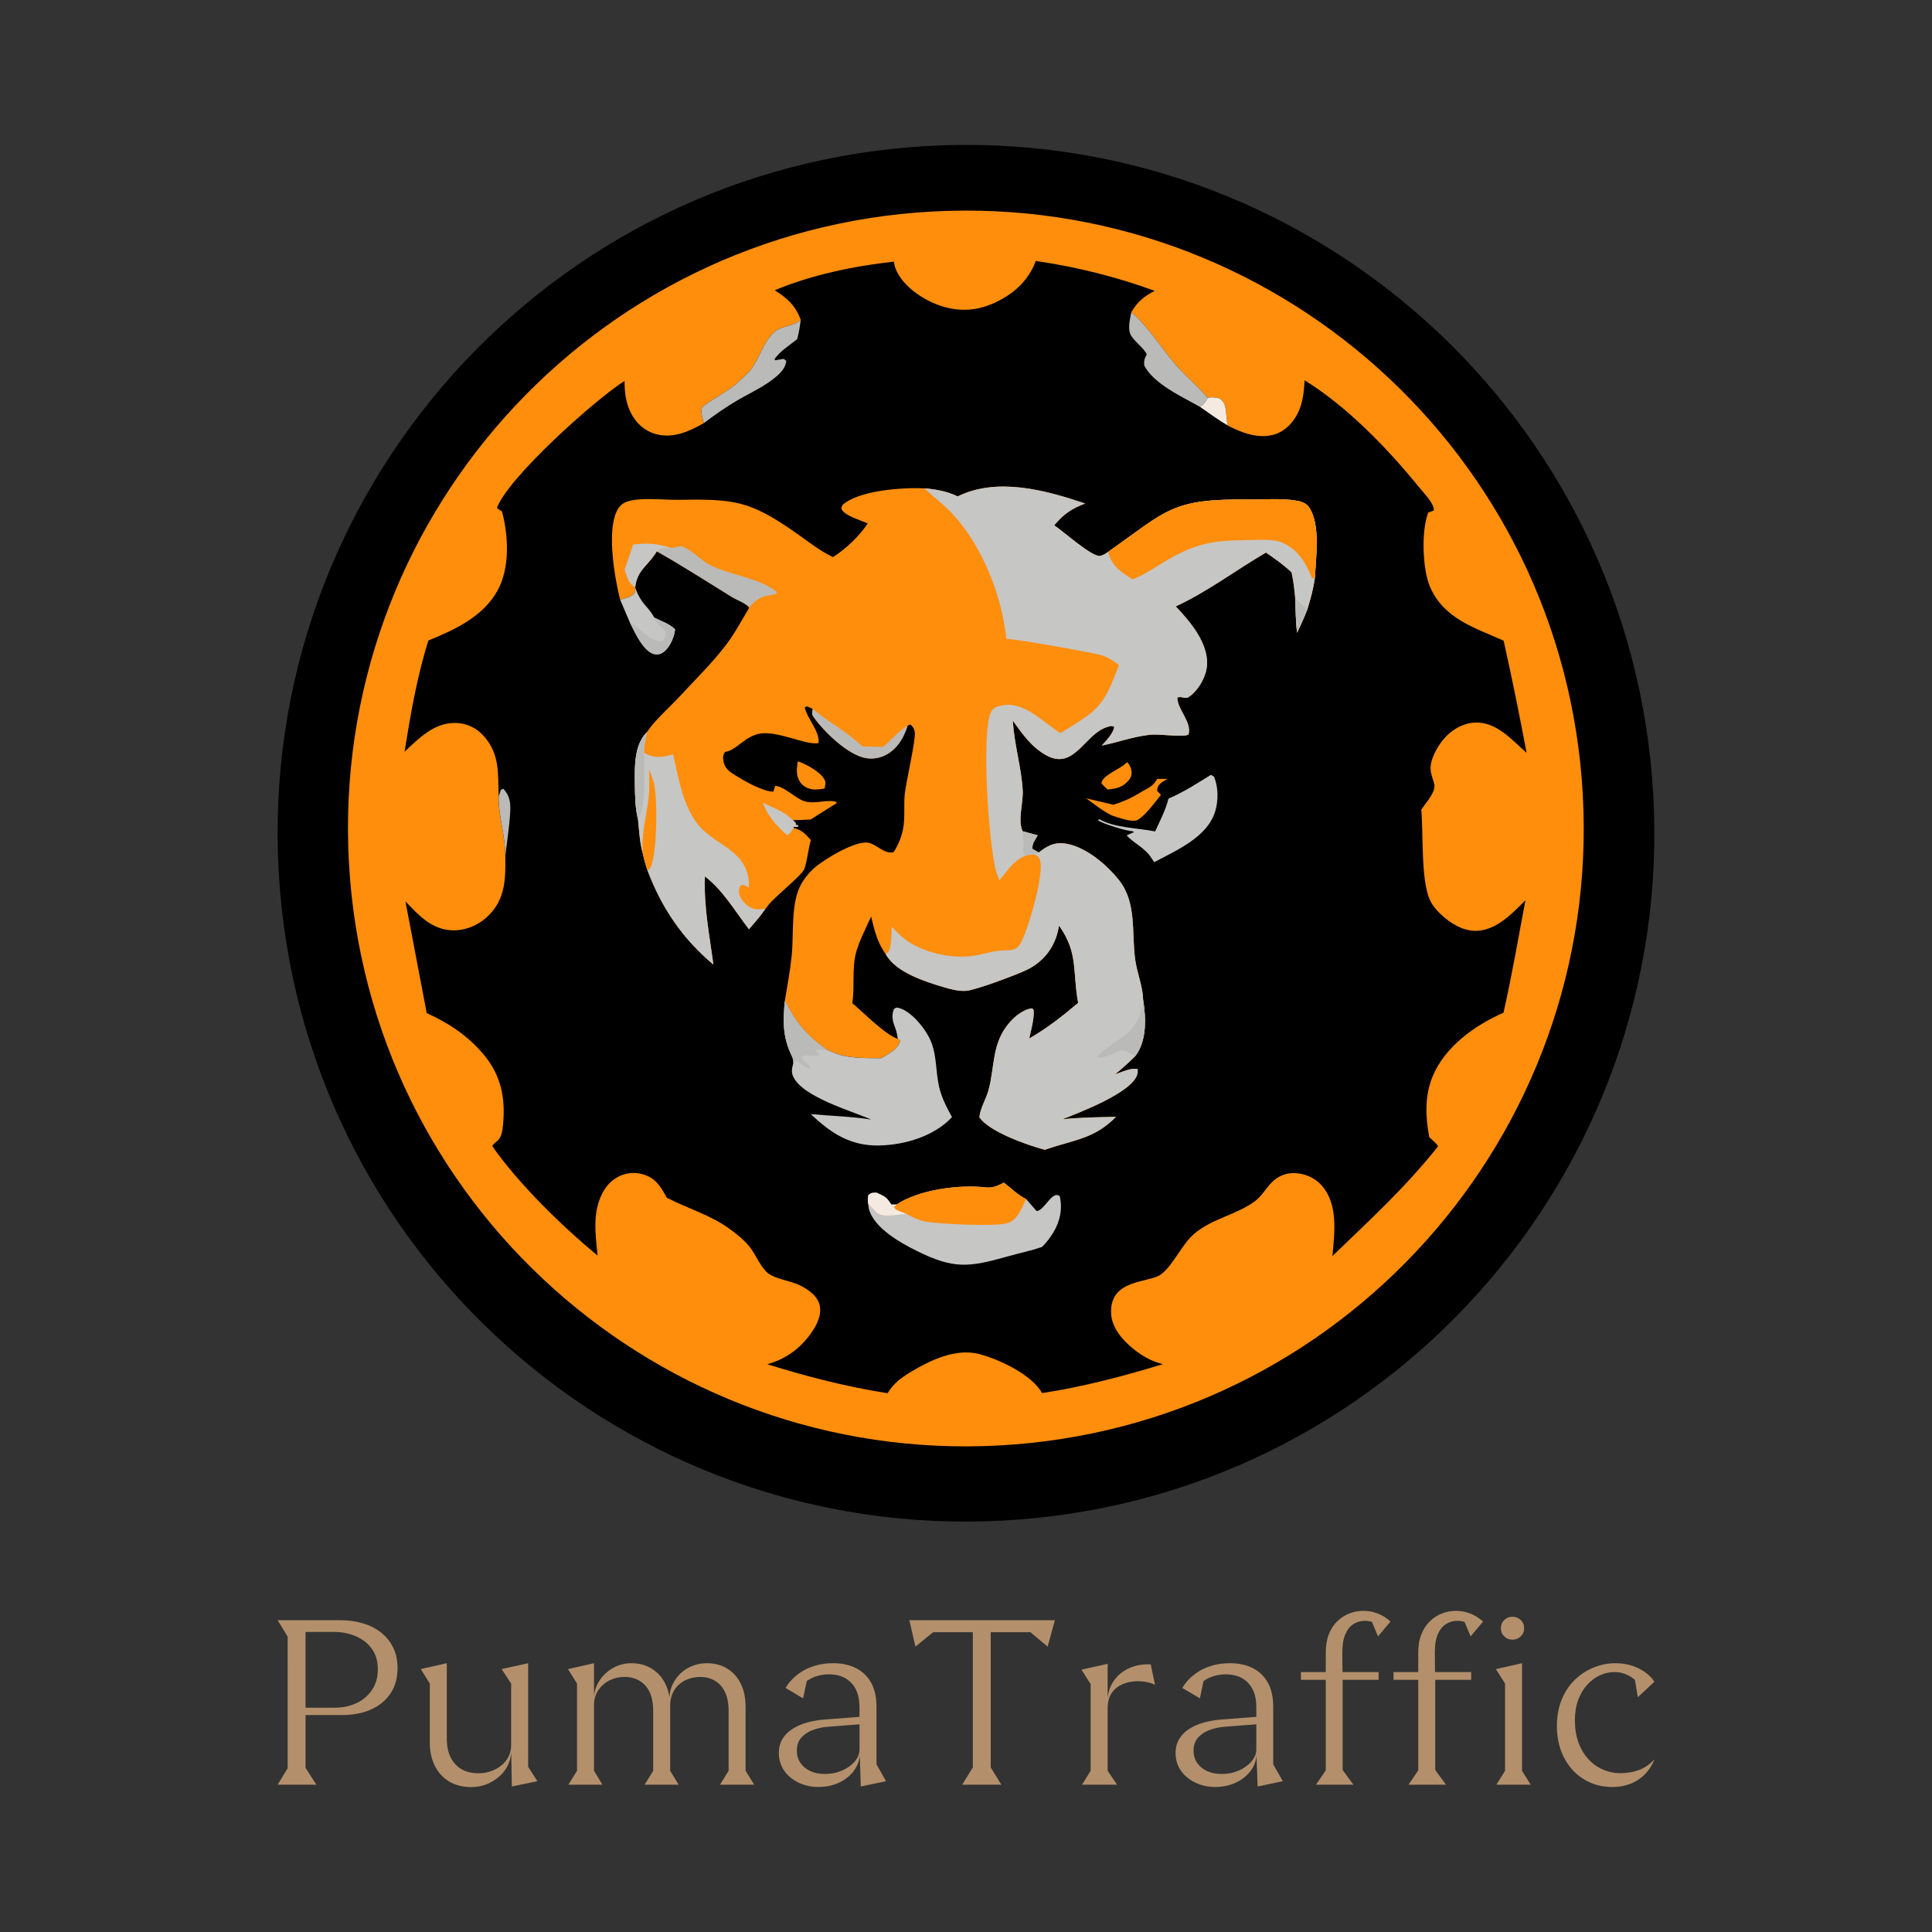 <?xml version="1.0" encoding="UTF-8"?> <svg xmlns="http://www.w3.org/2000/svg" viewBox="0 0 1920 1920"><rect x="0" y="0" width="1920" height="1920" fill="#333333" stroke="none"/><defs><clipPath id="logo"><rect x="0" y="0" width="1920" height="1920"></rect></clipPath></defs><g clip-path="url(#logo)"><rect fill="none" width="1920" height="1920"></rect><g transform="scale(4.8)"><g fill="none" font-family="none" font-size="none" font-weight="none" stroke-miterlimit="10" style="mix-blend-mode:normal" text-anchor="none"><rect fill="none" height="400" width="400"></rect><g id="symbol"><path d="m192.06 30.225c78.585-4.382 145.84 55.768 150.23 134.35 4.384 78.583-55.761 145.84-134.35 150.23-78.585 4.389-145.85-55.762-150.24-134.35-4.387-78.588 55.767-145.85 134.36-150.23z" fill="#000"></path><path d="m192.96 43.799c70.538-3.872 130.86 50.169 134.74 120.71s-50.161 130.87-120.7 134.75c-70.544 3.883-130.88-50.161-134.76-120.71-3.876-70.546 50.171-130.88 120.72-134.75z" fill="#ff8e0d"></path><path d="m185.05 54.161c0.095 0.515 0.197 1.007 0.39 1.496 1.337 3.389 5.167 6.057 8.434 7.337 4.027 1.577 7.942 1.542 11.891-0.232 3.974-1.786 7.14-4.581 8.686-8.732 8.398 1.209 16.648 3.28 24.62 6.181-2.307 1.217-3.47 2.153-4.849 4.417 3.804 3.372 6.022 7.26 9.286 11.013 2.022 2.323 4.407 4.256 6.409 6.599 0.033 0.039 0.075 0.071 0.111 0.107 1.022-0.131 1.556-0.121 2.539 0.187 0.741 0.572 1.039 1.169 1.183 2.082 0.183 1.165 0.161 2.316 0.426 3.476 2.844 1.524 6.471 2.846 9.692 1.85 2.159-0.668 3.778-2.329 4.78-4.311 1.117-2.202 1.311-4.483 1.458-6.898 8.86 5.491 17.084 14.034 23.647 22.078 0.849 1.04 2.795 3.071 3.06 4.372 0.033 0.169 0.026 0.344 0.039 0.516l-1.147 0.417c-1.471 3.716-1.216 11.704 0.364 15.378 2.851 6.623 9.276 8.476 15.246 11.154 1.714 7.714 3.296 15.457 4.748 23.223-3.037-2.691-6.343-6.55-10.77-6.261-2.569 0.167-4.833 1.533-6.461 3.483-1.268 1.516-2.821 4.258-2.638 6.31 0.088 0.952 0.482 1.894 0.731 2.817 0.478 1.76-1.743 3.934-2.661 5.428 0.449 4.928-0.118 14.499 1.779 18.675 0.655 1.441 1.871 2.695 3.077 3.689 1.966 1.619 4.374 2.917 6.995 2.685 3.951-0.35 7.067-3.65 9.712-6.317-1.471 7.758-2.795 15.585-4.545 23.283-5.947 2.631-12.192 7.06-14.718 13.31-1.615 3.994-1.438 8.323-0.649 12.471 0.511 0.504 1.51 1.279 1.828 1.887-6.894 8.649-14.017 15.125-21.878 22.717 0.439-4.8 1.235-10.706-2.241-14.634-1.425-1.609-3.585-2.509-5.724-2.54-1.743-0.026-3.381 0.686-4.594 1.922-1.176 1.197-2.09 2.843-3.427 3.85-3.821 2.879-8.853 3.576-12.661 6.819-2.602 2.218-4.515 6.887-7.048 8.511-2.592 1.661-10.587 0.887-10.115 8.101 0.193 2.948 2.431 5.46 4.633 7.225 1.894 1.52 3.709 2.539 6.085 3.133-8.342 2.52-16.402 4.671-25.02 5.987-2.14-3.829-8.876-6.992-12.992-8.072-4.882-1.282-10.154 1.266-14.283 3.749-1.959 1.18-3.519 2.363-4.712 4.352-8.601-1.357-16.615-3.417-24.922-6.003 4.132-1.087 7.569-3.808 9.774-7.496 0.872-1.46 1.524-3.232 1.026-4.934-0.514-1.765-2.271-2.996-3.821-3.8-1.972-1.027-5.161-1.355-6.792-2.595-1.478-1.122-2.572-3.877-3.755-5.388-1.121-1.433-2.697-2.698-4.158-3.765-4.063-2.962-8.699-4.242-13.087-6.507-1.196-2.262-2.258-4.021-4.866-4.82-1.868-0.564-3.883-0.308-5.551 0.704-2.241 1.337-3.444 3.796-3.988 6.266-0.711 3.225-0.2 6.591 0.092 9.842-7.457-6.184-16.229-14.713-21.815-22.672 0.292-0.455 0.482-0.601 0.921-0.943 1.048-0.817 1.189-2.149 1.314-3.391 0.557-5.488-0.367-10.311-4.011-14.632-3.29-3.901-7.166-6.48-11.779-8.558l-4.407-23.138c2.693 2.825 5.423 5.825 9.627 5.992 2.815 0.112 5.573-1.088 7.562-3.046 3.555-3.496 3.542-7.69 3.493-12.32-0.007-0.072-0.016-0.143-0.016-0.215-0.01-4.156-1.452-8.043-1.357-12.155-0.183-4.605 0.308-8.618-3.037-12.427-1.54-1.755-3.621-2.75-5.963-2.773-4.41-0.042-7.51 3.174-10.495 5.967 1.248-7.726 2.575-15.575 4.948-23.048 5.482-2.22 11.311-4.914 14.312-10.339 2.595-4.688 2.261-11.343 0.914-16.377-0.416-0.226-0.685-0.396-1.045-0.718 2.277-6.278 20.475-22.566 26.429-26.294-0.003 2.359 0.246 4.579 1.347 6.706 1.065 2.057 2.808 3.645 5.059 4.279 3.614 1.016 6.91-0.512 9.997-2.241-0.174-0.722-0.469-1.582-0.505-2.318-0.003-0.043 0.033-0.798 0.144-0.923 0.911-1.012 5.177-3.246 6.832-4.705 1.216-1.07 2.759-2.336 3.657-3.684 1.533-2.301 2.29-5.196 4.355-7.126 1.642-1.532 4.23-1.191 5.587-2.661-1.157-3.015-2.736-4.402-5.38-6.097 7.579-3.191 16.475-5.032 24.643-5.928z" fill="#000"></path><path d="m165.79 66.187c-0.187 1.382-0.37 2.706-0.754 4.052-1.497 1.174-3.627 2.55-4.676 4.113l0.098 0.242 1.796-0.295 0.534 0.414c-0.092 1.275-0.99 2.304-1.913 3.121-2.372 2.093-5.514 3.475-8.237 5.071-2.402 1.407-4.695 3.024-6.917 4.699-0.174-0.722-0.469-1.582-0.505-2.318-0.003-0.043 0.033-0.798 0.144-0.923 0.911-1.012 5.177-3.246 6.832-4.705 1.216-1.07 2.759-2.336 3.657-3.684 1.533-2.301 2.29-5.196 4.355-7.126 1.642-1.532 4.23-1.191 5.587-2.661z" fill="#babab9"></path><path d="m234.23 64.627c3.804 3.372 6.022 7.26 9.286 11.013 2.022 2.323 4.407 4.256 6.409 6.599 0.033 0.039 0.075 0.071 0.111 0.107-0.4 0.96-0.78 1.277-1.566 1.906-3.621-2.064-9.607-4.734-11.566-8.577-0.049-0.708-0.039-1.159 0.265-1.798 0.088-0.179 0.18-0.356 0.269-0.534-0.813-1.469-2.333-2.423-3.231-3.823-0.842-1.31-0.246-3.466 0.023-4.891z" fill="#babab9"></path><path d="m103.26 164.87 0.426-1.338 0.534-0.228c1.389 1.542 1.517 2.963 1.402 5.011-0.167 2.967-0.682 5.964-0.99 8.925-0.007-0.072-0.016-0.143-0.016-0.215-0.01-4.156-1.452-8.043-1.357-12.155z" fill="#babab9"></path><path d="m250.03 82.345c1.022-0.131 1.556-0.121 2.539 0.187 0.741 0.572 1.039 1.169 1.183 2.082 0.183 1.165 0.161 2.316 0.426 3.476-1.966-1.149-3.834-2.551-5.714-3.839 0.786-0.629 1.166-0.946 1.566-1.906z" fill="#f4eadf"></path><path d="m198.28 102.77c8.218-4.023 18.165-1.293 26.393 1.474-2.811 1.074-4.45 2.174-6.409 4.517 1.786 1.141 7.955 6.761 9.604 6.311 0.626-0.171 1.039-0.461 1.566-0.818 12.228-8.596 13.083-10.996 28.821-10.827 3.29 0.035 7.107-0.336 10.308 0.267 1.101 0.208 2.005 0.557 2.615 1.57 2.215 3.669 1.245 10.149 1.062 14.324-0.308 2.3-0.894 4.416-1.583 6.628-0.642 1.639-1.36 3.213-2.123 4.799-0.269-2.345-0.285-4.732-0.367-7.09-0.154-1.844-0.377-3.596-0.757-5.408-1.642-1.576-3.434-2.826-5.308-4.113-6.239 3.638-12.127 8.118-18.673 11.15 2.926 3.096 6.54 7.304 6.488 11.809-0.029 2.417-1.625 5.364-3.594 6.798-0.541 0.394-0.711 0.37-1.33 0.261-0.757-0.134-0.455-0.108-1.245-0.037 0.016 2.613 3.073 5.049 2.31 7.728-1.471 0.567-5.921-0.209-7.985 0.016-3.421 0.374-6.628 1.56-9.977 2.238 0.944-1.032 2.33-2.456 2.611-3.853-0.58-0.329-0.816-0.181-1.432-0.003-4.666 1.353-6.809 9.046-12.602 5.898-3.103-1.687-4.961-4.41-6.966-7.183 0.259 4.926 1.782 9.648 2.038 14.49 0.128 2.423-1.085 6.241-0.01 8.392l3.1 0.841c-0.55 0.984-1.202 1.679-1.081 2.816l1.301 0.739c1.651-1.278 3.034-2.12 5.193-1.894 4.273 0.447 8.945 4.41 11.514 7.729 3.657 4.723 2.47 10.908 3.29 16.49 0.396 2.683 1.553 5.433 1.615 8.117 0.58 3.71 0.809 8.294-1.461 11.476-0.066 0.09-0.131 0.178-0.197 0.267-1.334 1.337-2.7 2.553-4.158 3.751 1.396-0.474 3.254-1.412 4.695-1.089-0.003 0.379 0.02 0.733-0.092 1.107-1.104 3.786-12.068 7.915-15.505 9.274 3.689-0.385 7.402-0.416 11.108-0.508-4.463 4.569-8.666 4.74-14.286 6.674l-0.436 0.153c-0.066-0.018-0.134-0.038-0.2-0.055-3.385-0.883-11.425-3.721-13.365-6.689 0.2-1.969 1.353-3.646 1.871-5.54 1.373-5.019 0.629-9.697 4.325-14.018 1.137-1.328 2.959-2.819 4.751-2.989l0.305 0.402c0.066 1.978-0.508 3.928-0.937 5.848 3.696-2.116 6.891-4.638 10.131-7.374-1.209-6.534 0.079-10.326-3.955-15.992-0.124 0.65-0.252 1.307-0.449 1.941-0.976 3.167-3.011 5.54-5.934 7.07-1.822 0.955-10.832 4.349-12.867 4.487-1.55 0.105-3.119-0.309-4.594-0.747-3.889-1.154-9.993-3.083-12.035-6.851-1.753-2.387-2.346-4.971-3.027-7.792-1.284 2.94-3.07 6.019-3.463 9.23-0.354 2.877 0.003 5.859-0.436 8.713 2.428 2.017 6.651 6.398 9.414 7.403l0.521 0.327c-0.364 1.587-1.891 2.432-3.211 3.257-0.233 0.145-0.469 0.283-0.711 0.415-3.411-0.06-7.051 0.13-10.22-1.299-0.347-0.156-0.701-0.299-1.048-0.453-4.217-2.967-6.389-5.617-8.712-10.138 0.531-3.065 1.071-6.139 1.409-9.231 0.485-4.441-0.242-10.891 1.927-14.827 0.724-1.319 1.733-2.544 2.867-3.533 1.933-1.687 8.506-5.714 11.157-5.122 1.743 0.389 3.326 2.439 5.177 1.925 0.96-1.494 1.629-3.158 1.966-4.902 0.429-2.348 0.079-4.86 0.341-7.241 0.272-2.454 2.28-11.107 2.067-12.612-0.105-0.758-0.344-1.209-0.931-1.67l-0.56 0.25c-0.701 2.138-1.648 4.005-3.48 5.406-1.415 1.08-3.155 1.573-4.921 1.341-3.771-0.495-8.82-5.414-10.967-8.423-0.537-0.755-0.403-0.891-0.259-1.78l-1.176-0.551-0.505 0.198c0.511 2.36 3.204 5.076 2.864 7.405-2.425 0.522-8.142-2.443-11.841-1.992-3.411 0.417-5.19 3.619-7.516 3.82-0.452 0.711-0.462 1.163-0.311 1.999 0.252 1.411 1.304 2.168 2.464 2.874 1.963 1.193 5.56 3.312 7.87 3.365l0.341-1.199c1.933 0.064 4.184 2.642 6.186 3.206 2.225 0.625 4.466-0.49 6.494 0.117l0.072 0.253c-1.792 1.128-3.607 2.233-5.387 3.39l-3.676 0.148 0.577 0.542-0.003 0.382 0.521 0.141 0.029 0.211c-0.344 0.147-0.573 0.104-0.944 0.088l-0.056 0.227c1.76 0.426 2.418 1.196 3.594 2.499-0.524 1.795-0.767 4.5-1.386 6.076-0.475 1.204-5.97 5.616-7.294 7.254l-0.718 0.915c-1.032 1.498-2.231 2.857-3.411 4.236-2.906-3.75-5.328-8.028-9.122-10.95-0.252 6.286 0.934 12.084 1.753 18.269-6.389-5.375-10.688-11.686-13.611-19.435-0.413-1.183-0.734-2.339-0.993-3.564-0.655-2.188-0.763-4.775-1.006-7.048-0.564-2.325-0.623-4.921-0.642-7.305-0.033-3.596-0.216-8.022 2.451-10.744 1.848-2.718 4.561-4.984 6.789-7.393 3.231-3.488 6.881-7.071 9.741-10.849 1.72-2.271 3.116-4.953 4.597-7.388l0.046-0.282c-0.836-0.915-2.484-1.452-3.568-2.119-5.2-3.205-10.184-6.434-15.518-9.434-0.108 0.168-0.216 0.337-0.324 0.503-1.769 2.653-3.765 3.48-4.158 6.976-0.023 0.469 0.088 0.962-0.256 1.328-0.662 0.704-1.946 0.918-2.854 1.206-1.143-4.515-2.703-13.756-0.819-18.074 0.436-1.004 1.114-1.843 2.176-2.212 2.821-0.979 7.431-0.361 10.459-0.402 11.651-0.155 14.817 0.011 24.538 6.823 2.395 1.678 4.767 3.587 7.389 4.882 0.111 0.056 0.226 0.108 0.341 0.162 2.674-1.742 5.4-4.294 7.166-6.957-1.455-0.726-4.459-1.478-5.318-2.821-0.252-0.395-0.033-0.62 0.102-1.019 3.473-3.075 12.441-3.64 16.973-3.449 2.454 0.215 4.617 0.609 6.881 1.67z" fill="#ff8e0d"></path><path d="m198.28 102.77c8.218-4.023 18.165-1.293 26.393 1.474-2.811 1.074-4.45 2.174-6.409 4.517 1.786 1.141 7.955 6.761 9.604 6.311 0.626-0.171 1.039-0.461 1.566-0.818 12.228-8.596 13.083-10.996 28.821-10.827 3.29 0.035 7.107-0.336 10.308 0.267 1.101 0.208 2.005 0.557 2.615 1.57 2.215 3.669 1.245 10.149 1.062 14.324-0.308 2.3-0.894 4.416-1.583 6.628-0.642 1.639-1.36 3.213-2.123 4.799-0.269-2.345-0.285-4.732-0.367-7.09-0.154-1.844-0.377-3.596-0.757-5.408-1.642-1.576-3.434-2.826-5.308-4.113-6.239 3.638-12.127 8.118-18.673 11.15 2.926 3.096 6.54 7.304 6.488 11.809-0.029 2.417-1.625 5.364-3.594 6.798-0.541 0.394-0.711 0.37-1.33 0.261-0.757-0.134-0.455-0.108-1.245-0.037 0.016 2.613 3.073 5.049 2.31 7.728-1.471 0.567-5.921-0.209-7.985 0.016-3.421 0.374-6.628 1.56-9.977 2.238 0.944-1.032 2.33-2.456 2.611-3.853-0.58-0.329-0.816-0.181-1.432-0.003-4.666 1.353-6.809 9.046-12.602 5.898-3.103-1.687-4.961-4.41-6.966-7.183 0.259 4.926 1.782 9.648 2.038 14.49 0.128 2.423-1.085 6.241-0.01 8.392l3.1 0.841c-0.55 0.984-1.202 1.679-1.081 2.816l1.301 0.739c1.651-1.278 3.034-2.12 5.193-1.894 4.273 0.447 8.945 4.41 11.514 7.729 3.657 4.723 2.47 10.908 3.29 16.49 0.396 2.683 1.553 5.433 1.615 8.117 0.58 3.71 0.809 8.294-1.461 11.476-0.066 0.09-0.131 0.178-0.197 0.267-1.334 1.337-2.7 2.553-4.158 3.751 1.396-0.474 3.254-1.412 4.695-1.089-0.003 0.379 0.02 0.733-0.092 1.107-1.104 3.786-12.068 7.915-15.505 9.274 3.689-0.385 7.402-0.416 11.108-0.508-4.463 4.569-8.666 4.74-14.286 6.674l-0.436 0.153c-0.066-0.018-0.134-0.038-0.2-0.055-3.385-0.883-11.425-3.721-13.365-6.689 0.2-1.969 1.353-3.646 1.871-5.54 1.373-5.019 0.629-9.697 4.325-14.018 1.137-1.328 2.959-2.819 4.751-2.989l0.305 0.402c0.066 1.978-0.508 3.928-0.937 5.848 3.696-2.116 6.891-4.638 10.131-7.374-1.209-6.534 0.079-10.326-3.955-15.992-0.124 0.65-0.252 1.307-0.449 1.941-0.976 3.167-3.011 5.54-5.934 7.07-1.822 0.955-10.832 4.349-12.867 4.487-1.55 0.105-3.119-0.309-4.594-0.747-3.889-1.154-9.993-3.083-12.035-6.851l0.649-0.563c0.577-1.676 0.541-3.359 0.59-5.112 0.573 0.616 1.17 1.213 1.782 1.791 3.617 3.376 10.016 4.862 14.823 4.282 2.149-0.259 4.201-1.088 6.366-1.161 0.698-0.024 1.533-3.4e-4 2.208-0.191 0.583-0.165 1.003-0.515 1.327-1.013 1.635-2.495 5.203-14.881 4.165-17.569-0.321-0.827-0.682-0.915-1.432-1.192-3.381 0.355-4.967 3.078-6.95 5.447-0.246-0.591-0.459-1.194-0.645-1.805-1.56-5.006-3.178-29.344-1.032-33.169 0.478-0.856 1.366-1.033 2.267-1.228 4.489-0.972 8.512 3.534 12.035 5.73 7.844-4.784 8.857-5.323 12.13-14.081-1.071-0.843-2.09-1.544-3.391-1.985-1.602-0.542-17.811-3.433-19.912-3.457-0.94-8.831-4.81-18.772-10.76-25.444-1.877-2.105-3.971-3.634-6.003-5.535l-0.2-0.19c2.454 0.215 4.617 0.609 6.881 1.67z" fill="#c6c6c5"></path><path d="m229.44 114.25c12.228-8.596 13.083-10.996 28.821-10.827 3.29 0.035 7.107-0.336 10.308 0.267 1.101 0.208 2.005 0.557 2.615 1.57 2.215 3.669 1.245 10.149 1.062 14.324l-0.164 0.146-0.459-0.041c-1.216-3.131-2.998-6.079-6.265-7.383-1.966-0.785-4.708-0.49-6.825-0.482-7.605 0.03-11.281 0.722-17.802 4.695-1.93 1.177-3.817 2.473-5.931 3.303-0.111 0.044-0.226 0.085-0.341 0.127-2.438-1.554-4.322-2.757-5.02-5.701z" fill="#ff8e0d"></path><path d="m236.67 206.95c0.58 3.71 0.809 8.294-1.461 11.476-0.066 0.09-0.131 0.178-0.197 0.267-0.98-0.568-1.825-1.172-2.988-1.224-1.114 0.554-3.663 1.693-4.853 1.428 0.836-1.619 5.442-3.943 7.018-5.733 1.327-1.505 2.549-4.208 2.48-6.214z" fill="#babab9"></path><path d="m211.74 172.11 3.1 0.841c-0.55 0.984-1.202 1.679-1.081 2.816l1.301 0.739c-0.911 0.364-1.986 0.719-2.949 0.456l-0.328-0.71c0.144-1.314 0.183-2.469 0.007-3.783z" fill="#babab9"></path><path d="m268.17 123.92 2.49 2.291c-0.642 1.639-1.36 3.213-2.123 4.799-0.269-2.345-0.285-4.732-0.367-7.09z" fill="#babab9"></path><path d="m132.09 169.67c-0.564-2.325-0.623-4.921-0.642-7.305-0.033-3.596-0.216-8.022 2.451-10.744-0.236 1.393-0.554 2.817-0.583 4.231 1.763 0.991 3.27 1.075 5.233 0.564 0.272-0.071 0.537-0.163 0.803-0.252 1.121 4.715 1.871 9.966 4.745 14.008 3.667 5.156 11.13 5.565 10.97 13.533l-1.262-0.522-0.619 0.273c-0.279 0.976-0.292 1.632 0.252 2.531 0.557 0.926 1.494 1.86 2.559 2.161 0.78 0.22 1.687 0.087 2.484 0.014-1.032 1.498-2.231 2.857-3.411 4.236-2.906-3.75-5.328-8.028-9.122-10.95-0.252 6.286 0.934 12.084 1.753 18.269-6.389-5.375-10.688-11.686-13.611-19.435-0.413-1.183-0.734-2.339-0.993-3.564-0.655-2.188-0.763-4.775-1.006-7.048z" fill="#c6c6c5"></path><path d="m134.4 159.37c0.413 1.025 0.868 2.092 1.071 3.182 0.682 3.667 0.557 13.167-0.613 16.691-0.147 0.444-0.442 0.718-0.763 1.034-0.413-1.183-0.734-2.339-0.993-3.564-0.436-3.728 0.826-8.05 1.216-11.793 0.19-1.846 0.088-3.698 0.082-5.55z" fill="#ff8e0d"></path><path d="m132.09 169.67c-0.564-2.325-0.623-4.921-0.642-7.305-0.033-3.596-0.216-8.022 2.451-10.744-0.236 1.393-0.554 2.817-0.583 4.231 0.01 3.398 0.583 11.03-1.225 13.818z" fill="#babab9"></path><path d="m138.83 113.41c0.134-0.004 0.272-0.004 0.41-0.012 0.609-0.039 1.14-0.183 1.727-0.342 2.575 0.886 4.05 3.024 6.409 4.126 4.309 2.009 9.473 2.403 13.359 5.289l0.026 0.463c-0.485 0.14-0.898 0.275-1.409 0.301-2.009 0.241-2.86 1.09-4.276 2.468-0.836-0.915-2.484-1.452-3.568-2.119-5.2-3.205-10.184-6.434-15.518-9.434 0.891-0.762 1.73-0.694 2.841-0.738z" fill="#babab9"></path><path d="m168.28 146.79c3.355 2.79 7.045 4.724 10.311 7.749l4.276 0.107c1.592-1.4 3.237-3.342 5.039-4.401-0.701 2.138-1.648 4.005-3.48 5.406-1.415 1.08-3.155 1.573-4.921 1.341-3.771-0.495-8.82-5.414-10.967-8.423-0.537-0.755-0.403-0.891-0.259-1.78z" fill="#babab9"></path><path d="m131.07 112.75c2.919-0.367 4.954-0.245 7.766 0.664-1.111 0.044-1.95-0.024-2.841 0.738-0.108 0.168-0.216 0.337-0.324 0.503-1.769 2.653-3.765 3.48-4.158 6.976-1.415-0.875-1.704-2.247-2.199-3.719 0.659-1.681 1.18-3.45 1.756-5.163z" fill="#c6c6c5"></path><path d="m164.29 171.41c-0.406 0.6-0.632 1.201-1.317 1.474-1.891-1.523-4.358-4.308-4.98-6.708 2.362 1.33 4.102 1.598 6.173 3.643l0.577 0.542-0.003 0.382 0.521 0.141 0.029 0.211c-0.344 0.147-0.573 0.104-0.944 0.088z" fill="#c6c6c5"></path><path d="m162.49 207.21c2.323 4.521 4.495 7.171 8.712 10.138 0.347 0.154 0.701 0.297 1.048 0.453 3.168 1.429 6.809 1.239 10.22 1.299 0.242-0.133 0.478-0.27 0.711-0.415 1.321-0.824 2.847-1.67 3.211-3.257l-0.521-0.327c-0.013-0.101-0.026-0.202-0.039-0.303-0.118-0.831-0.288-1.501-0.596-2.281-0.482-1.211-0.649-2.392-0.154-3.629 0.518-0.263 0.472-0.367 1.085-0.189 2.51 0.732 5.128 3.95 6.252 6.201 1.589 3.175 1.242 6.623 1.986 9.997 0.508 2.313 1.579 4.326 2.697 6.392-3.68 3.949-9.715 5.744-15.036 5.871-5.97 0.143-10.052-2.554-14.197-6.5 4.128 0.39 8.414 0.486 12.5 1.132-4.089-1.812-14.322-4.676-16.19-8.992-0.403-0.932-0.187-1.749 0.072-2.684 0-0.62-0.039-0.916-0.318-1.483-1.907-3.896-1.855-7.212-1.442-11.421z" fill="#c6c6c5"></path><path d="m162.49 207.21c2.323 4.521 4.495 7.171 8.712 10.138l-2.244 0.011c0.088 0.543 0.436 0.629 0.855 0.958-1.18 0.661-2.428-0.174-3.709 0.456l0.01 0.563c0.619 0.508 1.232 0.992 1.763 1.597l-0.351 0.314c-0.947-0.475-1.792-1.027-2.667-1.623-0.528 0.266-0.341 0.083-0.609 0.489 0-0.62-0.039-0.916-0.318-1.483-1.907-3.896-1.855-7.212-1.442-11.421z" fill="#babab9"></path><path d="m185.63 249.38c4.567-3.057 12.844-4.174 18.339-3.558 1.609 0.181 2.454-0.277 3.866-0.968 1.553 1.188 2.844 2.507 4.617 3.404l2.156 2.473c1.661-0.062 3.178-4.346 4.8-3.078 0.606 2.688 0.066 5.245-1.366 7.578-0.652 1.064-1.422 2.08-2.32 2.948-2.317 0.782-4.699 1.276-7.048 1.937-8.11 2.282-11.176 2.698-18.981-1.183-3.342-1.663-8.404-4.538-9.685-8.257-0.161-0.47-0.21-0.942-0.249-1.433-0.154-0.713-0.082-1.113 0.023-1.824 0.678-0.526 0.829-0.458 1.704-0.478 0.783 0.372 1.74 0.716 2.297 1.406 0.269 0.336 0.511 0.717 0.786 1.059z" fill="#c6c6c5"></path><path d="m185.63 249.38c4.567-3.057 12.844-4.174 18.339-3.558 1.609 0.181 2.454-0.277 3.866-0.968 1.553 1.188 2.844 2.507 4.617 3.404-0.819 1.772-1.812 4.368-3.866 4.992-2.441 0.741-14.613 0.206-17.333-0.402-1.284-0.288-2.494-0.943-3.65-1.549-0.878-0.405-2.018-0.527-2.533-1.355z" fill="#ff8e0d"></path><path d="m179.76 249.24c-0.154-0.713-0.082-1.113 0.023-1.824 0.678-0.526 0.829-0.458 1.704-0.478 0.783 0.372 1.74 0.716 2.297 1.406 0.269 0.336 0.511 0.717 0.786 1.059l1.062-0.026-0.56 0.564c0.514 0.828 1.655 0.95 2.533 1.355-1.245 0.145-2.52 0.34-3.775 0.376-0.908 0.027-1.913-0.167-2.546-0.861-0.501-0.547-0.986-1.057-1.524-1.57z" fill="#f4eadf"></path><path d="m250.7 160.43c0.22 0.066 0.465 0.273 0.655 0.399 0.885 2.057 0.901 4.796 0.301 6.943-1.547 5.528-8.044 8.245-12.687 10.736-0.22-0.331-0.449-0.656-0.662-0.989-1.252-1.947-3.473-2.867-5.046-4.543 0.37-0.194 0.724-0.359 1.111-0.516l0.413-0.163-0.311-0.213c-1.032 0.029-6.334-1.552-7.13-2.268l0.236-0.22c3.214 1.844 7.939 1.806 11.576 2.54 1.003-2.197 2.186-4.439 2.765-6.787 3.096-1.329 5.921-3.155 8.778-4.92z" fill="#c6c6c5"></path><path d="m131.51 121.63c1.17 3.47 2.759 3.925 3.942 6.228 1.396 0.735 3.244 1.299 4.319 2.45-0.147 1.497-0.996 3.496-2.146 4.503-0.613 0.536-1.321 0.801-2.143 0.62-2.3-0.507-4.083-4.614-5.062-6.521l-2.018-4.745c0.908-0.288 2.192-0.502 2.854-1.206 0.344-0.366 0.233-0.859 0.256-1.328z" fill="#c6c6c5"></path><path d="m135.45 127.86c1.396 0.735 3.244 1.299 4.319 2.45-0.147 1.497-0.996 3.496-2.146 4.503-0.613 0.536-1.321 0.801-2.143 0.62-2.3-0.507-4.083-4.614-5.062-6.521 1.992 0.913 4.207 4.059 6.511 3.807 0.459-0.05 0.511-0.34 0.75-0.684 0.085-0.71 0.144-1.097-0.17-1.752-0.708-0.558-1.448-1.069-1.838-1.909-0.079-0.169-0.147-0.342-0.22-0.514z" fill="#babab9"></path><path d="m239.57 161.27 2.156-0.016c-0.452 0.258-0.96 0.52-1.353 0.858-0.567 0.483-0.78 0.858-0.806 1.603l0.796 0.844c-1.225 1.523-3.129 4.151-4.718 5.139-1.173 0.728-4.174-0.485-5.475-0.872-1.897-0.948-3.581-2.297-5.292-3.542l5.652 1.333c1.969-0.637 3.693-1.37 5.459-2.472 1.524-0.951 2.703-1.197 3.581-2.875z" fill="#ff8e0d"></path><path d="m165.17 157.61c1.569 0.501 4.378 2.064 5.298 3.418 0.613 0.903 0.429 1.176 0.262 2.213-0.806 0.149-1.684 0.302-2.5 0.182-1.045-0.154-2.012-0.642-2.602-1.549-0.891-1.37-0.659-2.726-0.459-4.263z" fill="#ff8e0d"></path><path d="m233.34 157.8c0.528 0.48 0.855 1.18 0.937 1.894 0.082 0.717-0.131 1.318-0.593 1.862-1.248 1.467-2.52 1.713-4.374 1.907-0.462-0.407-0.858-0.824-1.275-1.277 0.118-1.621 3.703-2.877 5.003-4.096 0.102-0.095 0.2-0.193 0.301-0.29z" fill="#ff8e0d"></path></g><g fill="#b3906b" id="text"><path d="m59.558 338.86-2.077-3.414h13.038c1.631 0 3.153 0.213 4.566 0.638 1.426 0.411 2.674 1.035 3.743 1.871 1.083 0.836 1.933 1.871 2.55 3.105 0.617 1.234 0.925 2.653 0.925 4.257 0 1.659-0.302 3.105-0.905 4.339-0.617 1.22-1.453 2.235-2.509 3.044-1.056 0.809-2.269 1.412-3.64 1.81-1.371 0.384-2.831 0.576-4.38 0.576h-7.609v10.941l2.242 3.475h-8.02l2.077-3.414zm3.702-0.987v15.691h5.964c1.728 0 3.27-0.322 4.627-0.967 1.357-0.658 2.427-1.583 3.208-2.776 0.781-1.193 1.172-2.591 1.172-4.195 0-1.659-0.404-3.064-1.213-4.216-0.823-1.152-1.926-2.029-3.311-2.632-1.385-0.603-2.941-0.905-4.668-0.905zm46.086 6.478v21.429l1.913 3.002-5.285 1.09-0.123-6.951c-0.096 1.042-0.384 1.995-0.864 2.859-0.466 0.864-1.083 1.604-1.851 2.221-0.768 0.631-1.625 1.124-2.571 1.481-0.96 0.343-1.96 0.514-3.002 0.514-1.755 0-3.277-0.384-4.566-1.152-1.275-0.768-2.262-1.844-2.961-3.229-0.699-1.385-1.049-2.996-1.049-4.833v-12.216l-1.871-3.002 5.388-1.213v15.671c0 2.194 0.576 3.928 1.728 5.203 1.152 1.275 2.763 1.913 4.833 1.913 0.864 0 1.707-0.137 2.53-0.411 0.809-0.274 1.529-0.665 2.159-1.172 0.644-0.507 1.152-1.124 1.522-1.851 0.37-0.727 0.555-1.542 0.555-2.447v-12.689l-1.974-3.002zm45.017 22.272 1.789 2.879h-7.074l1.769-2.879v-12.421c0-1.604-0.261-2.92-0.781-3.949-0.507-1.028-1.206-1.796-2.098-2.303-0.891-0.507-1.885-0.761-2.982-0.761-1.056 0-2.05 0.213-2.982 0.638-0.932 0.439-1.693 1.076-2.283 1.913-0.576 0.85-0.898 1.878-0.967 3.085v13.799l1.748 2.879h-7.033l1.769-2.879v-12.421c0-2.262-0.535-3.997-1.604-5.203-1.083-1.206-2.536-1.81-4.36-1.81-1.097 0-2.125 0.24-3.085 0.72-0.96 0.48-1.734 1.159-2.324 2.036s-0.884 1.899-0.884 3.064v13.614l1.748 2.879h-7.054l1.789-2.879v-18.056l-1.871-3.002 5.388-1.213v6.684c0.178-1.289 0.638-2.433 1.378-3.434 0.74-1.001 1.666-1.796 2.776-2.386 1.111-0.576 2.303-0.864 3.578-0.864 1.398 0 2.646 0.288 3.743 0.864 1.111 0.576 2.022 1.385 2.735 2.427 0.713 1.056 1.186 2.303 1.419 3.743 0.041-1.015 0.281-1.947 0.72-2.797 0.425-0.85 0.987-1.597 1.686-2.242 0.713-0.631 1.529-1.124 2.447-1.481 0.905-0.343 1.858-0.514 2.859-0.514 1.631 0 3.044 0.37 4.236 1.111 1.206 0.727 2.139 1.762 2.797 3.105 0.672 1.357 1.008 2.961 1.008 4.812zm27.105-13.223v11.887l1.974 3.496-5.223 1.09-0.206-6.396c-0.069 0.85-0.322 1.659-0.761 2.427-0.425 0.781-1.015 1.474-1.769 2.077-0.754 0.617-1.638 1.104-2.653 1.46-1.028 0.356-2.166 0.535-3.414 0.535-1.111 0-2.159-0.171-3.147-0.514-0.973-0.343-1.844-0.823-2.612-1.44-0.754-0.617-1.344-1.357-1.769-2.221-0.425-0.85-0.638-1.782-0.638-2.797 0-1.152 0.247-2.139 0.74-2.961 0.507-0.836 1.206-1.536 2.098-2.098 0.891-0.576 1.919-1.021 3.085-1.337 1.179-0.315 2.447-0.521 3.805-0.617l6.972-0.535v-1.913c0-1.275-0.171-2.351-0.514-3.229-0.343-0.877-0.816-1.583-1.419-2.118-0.59-0.548-1.261-0.946-2.015-1.193-0.768-0.233-1.556-0.35-2.365-0.35-1.741 0-3.277 0.466-4.607 1.398l-0.761 3.578-3.619-2.159c0.274-0.494 0.679-1.035 1.213-1.625s1.206-1.152 2.015-1.686 1.769-0.967 2.879-1.296c1.111-0.343 2.365-0.514 3.763-0.514 1.755 0 3.304 0.329 4.648 0.987 1.344 0.672 2.399 1.673 3.167 3.002 0.754 1.33 1.131 3.016 1.131 5.059zm-10.694 13.881c1.015 0 1.96-0.144 2.838-0.432 0.864-0.288 1.625-0.679 2.283-1.172 0.658-0.48 1.165-1.015 1.522-1.604 0.356-0.603 0.535-1.2 0.535-1.789v-5.285l-6.375 0.494c-1.22 0.082-2.331 0.315-3.332 0.699-1.001 0.384-1.796 0.925-2.386 1.625-0.59 0.686-0.884 1.556-0.884 2.612 0 0.973 0.247 1.823 0.74 2.55 0.494 0.727 1.179 1.296 2.057 1.707 0.877 0.398 1.878 0.596 3.002 0.596zm22.416-29.346-3.661 2.982-1.254-5.47h30.128l-1.501 5.47-3.558-2.982h-8.226v27.989l2.2 3.578h-8.103l2.2-3.578v-27.989zm42.385 10.139c-1.083 0-2.104 0.192-3.064 0.576-0.96 0.398-1.734 1.008-2.324 1.83-0.576 0.836-0.864 1.906-0.864 3.208v12.935l1.954 2.879h-7.26l1.789-2.879v-17.933l-1.892-3.002 5.409-1.213v7.033c0.165-1.453 0.651-2.708 1.46-3.763 0.795-1.056 1.837-1.865 3.126-2.427 1.289-0.562 2.735-0.802 4.339-0.72l0.884 4.216c-0.425-0.233-0.967-0.411-1.625-0.535-0.672-0.137-1.316-0.206-1.933-0.206zm28.03 5.326v11.887l1.995 3.496-5.223 1.09-0.226-6.396c-0.069 0.85-0.315 1.659-0.74 2.427-0.439 0.781-1.035 1.474-1.789 2.077-0.74 0.617-1.625 1.104-2.653 1.46s-2.159 0.535-3.393 0.535c-1.124 0-2.173-0.171-3.147-0.514-0.987-0.343-1.858-0.823-2.612-1.44-0.768-0.617-1.364-1.357-1.789-2.221-0.425-0.85-0.638-1.782-0.638-2.797 0-1.152 0.254-2.139 0.761-2.961 0.494-0.836 1.186-1.536 2.077-2.098 0.905-0.576 1.94-1.021 3.105-1.337s2.427-0.521 3.784-0.617l6.992-0.535v-1.913c0-1.275-0.171-2.351-0.514-3.229-0.356-0.877-0.829-1.583-1.419-2.118-0.603-0.548-1.282-0.946-2.036-1.193-0.754-0.233-1.536-0.35-2.344-0.35-1.741 0-3.284 0.466-4.627 1.398l-0.74 3.578-3.64-2.159c0.274-0.494 0.679-1.035 1.213-1.625s1.206-1.152 2.015-1.686c0.823-0.535 1.782-0.967 2.879-1.296 1.111-0.343 2.365-0.514 3.763-0.514 1.755 0 3.311 0.329 4.668 0.987 1.344 0.672 2.392 1.673 3.147 3.002s1.131 3.016 1.131 5.059zm-10.673 13.881c1.015 0 1.954-0.144 2.817-0.432 0.877-0.288 1.638-0.679 2.283-1.172 0.658-0.48 1.165-1.015 1.522-1.604 0.37-0.603 0.555-1.2 0.555-1.789v-5.285l-6.396 0.494c-1.22 0.082-2.331 0.315-3.332 0.699-1.001 0.384-1.796 0.925-2.386 1.625-0.59 0.686-0.884 1.556-0.884 2.612 0 0.973 0.247 1.823 0.74 2.55 0.494 0.727 1.179 1.296 2.057 1.707 0.877 0.398 1.885 0.596 3.023 0.596zm24.987-25.254v2.118c0.014 0.644 0.027 1.323 0.041 2.036h7.465v1.604h-7.445v18.673l2.221 3.044h-7.732l2.015-2.961v-18.755h-5.141v-1.604h5.141v-3.99c0-1.481 0.213-2.763 0.638-3.846 0.439-1.097 1.028-1.995 1.769-2.694 0.74-0.713 1.57-1.248 2.488-1.604s1.871-0.535 2.859-0.535c0.891 0 1.7 0.117 2.427 0.35 0.727 0.233 1.364 0.521 1.913 0.864 0.548 0.343 0.987 0.672 1.316 0.987l-2.591 3.085-1.254-3.002c-0.48-0.151-0.967-0.226-1.46-0.226-0.877 0-1.673 0.226-2.386 0.679-0.699 0.452-1.254 1.152-1.666 2.098-0.411 0.96-0.617 2.187-0.617 3.681zm19.146 0c0 0.754 0.007 1.46 0.021 2.118 0 0.644 0.007 1.323 0.021 2.036h7.486v1.604h-7.445v18.673l2.221 3.044h-7.753l2.015-2.961v-18.755h-5.121v-1.604h5.121v-3.99c0-1.481 0.219-2.763 0.658-3.846 0.439-1.097 1.028-1.995 1.769-2.694 0.74-0.713 1.57-1.248 2.488-1.604s1.871-0.535 2.859-0.535c0.877 0 1.679 0.117 2.406 0.35s1.364 0.521 1.913 0.864c0.548 0.343 0.994 0.672 1.337 0.987l-2.591 3.085-1.254-3.002c-0.48-0.151-0.973-0.226-1.481-0.226-0.864 0-1.652 0.226-2.365 0.679s-1.275 1.152-1.686 2.098c-0.411 0.96-0.617 2.187-0.617 3.681zm16.061-7.301c0.672 0 1.248 0.226 1.728 0.679 0.466 0.452 0.699 1.021 0.699 1.707 0 0.672-0.233 1.234-0.699 1.686-0.48 0.452-1.056 0.679-1.728 0.679-0.658 0-1.22-0.226-1.686-0.679s-0.699-1.015-0.699-1.686c0-0.686 0.233-1.254 0.699-1.707s1.028-0.679 1.686-0.679zm1.995 31.897 1.789 2.879h-7.095l1.789-2.879v-18.056l-1.892-3.002 5.409-1.213zm20.421 0.494c1.344 0 2.612-0.219 3.805-0.658 1.193-0.452 2.235-1.172 3.126-2.159h0.041c-0.713 1.782-1.823 3.174-3.332 4.175-1.508 1.001-3.297 1.501-5.367 1.501-1.645 0-3.167-0.302-4.566-0.905-1.398-0.617-2.612-1.481-3.64-2.591-1.028-1.124-1.83-2.454-2.406-3.99-0.576-1.522-0.864-3.208-0.864-5.059 0-2.152 0.35-4.045 1.049-5.676 0.686-1.631 1.618-2.996 2.797-4.093 1.165-1.097 2.461-1.919 3.887-2.468 1.426-0.562 2.872-0.843 4.339-0.843 1.426 0 2.687 0.206 3.784 0.617s2.015 0.919 2.756 1.522c0.74 0.59 1.261 1.159 1.563 1.707l-3.414 3.188-0.617-3.599c-0.562-0.48-1.193-0.864-1.892-1.152-0.699-0.302-1.481-0.452-2.344-0.452-1.001 0-1.988 0.219-2.961 0.658-0.973 0.439-1.851 1.083-2.632 1.933-0.781 0.836-1.412 1.878-1.892 3.126-0.466 1.248-0.699 2.674-0.699 4.278 0 1.7 0.247 3.229 0.74 4.586 0.494 1.344 1.172 2.488 2.036 3.434 0.864 0.946 1.865 1.666 3.002 2.159 1.152 0.507 2.386 0.761 3.702 0.761z"></path></g></g></g></g></svg> 